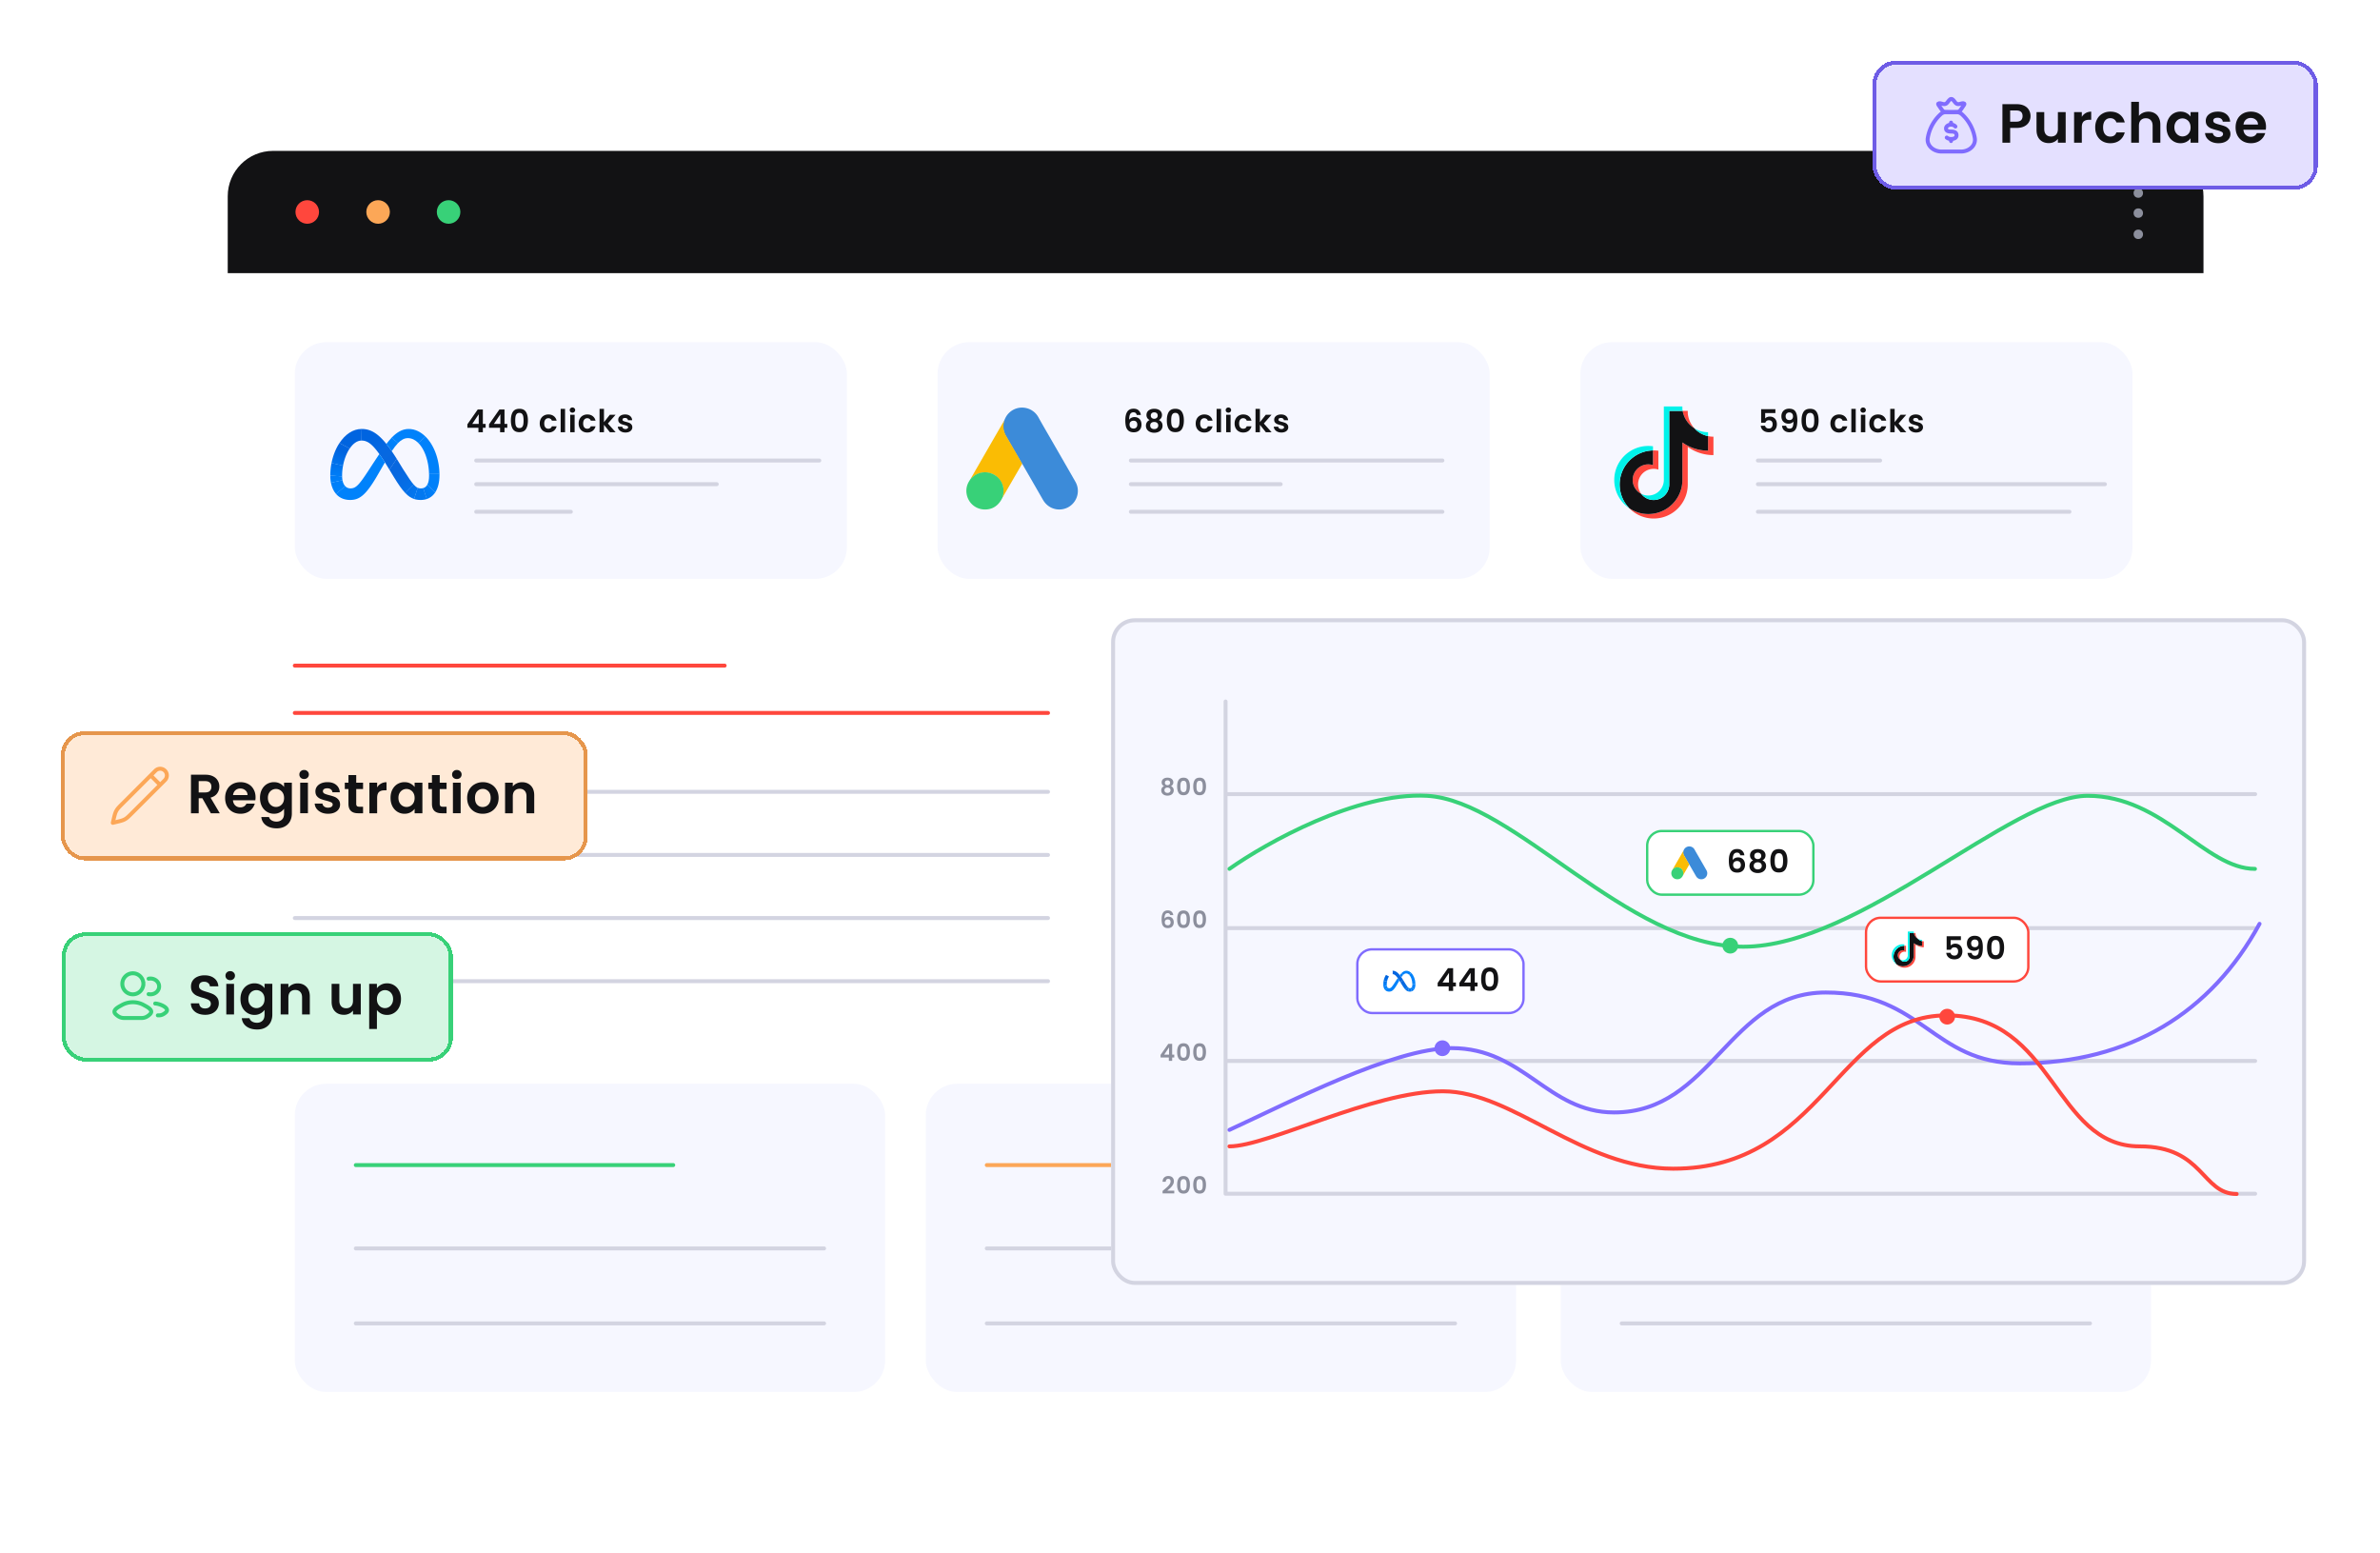 <svg width="613" height="400" fill="none" xmlns="http://www.w3.org/2000/svg"><g filter="url(#filter0_d_13495_64729)"><rect x="59.106" y="40.125" width="507.296" height="343.893" rx="12.189" fill="#fff"/><rect x="59.106" y="40.125" width="507.296" height="343.893" rx="12.189" stroke="#fff" stroke-width="1.016"/></g><rect x="75.929" y="279.074" width="152.039" height="79.398" rx="8.126" fill="#F6F7FF"/><path stroke="#38D178" stroke-width="1.016" stroke-linecap="round" d="M91.641 300.027h81.761"/><path stroke="#D3D4E1" stroke-width="1.016" stroke-linecap="round" d="M91.641 321.486h120.615M91.641 340.799h120.615"/><rect x="238.446" y="279.074" width="152.039" height="79.398" rx="8.126" fill="#F6F7FF"/><path stroke="#FCA757" stroke-width="1.016" stroke-linecap="round" d="M254.158 300.027h81.761"/><path stroke="#D3D4E1" stroke-width="1.016" stroke-linecap="round" d="M254.158 321.486h120.616M254.158 340.799h120.616"/><rect x="401.979" y="279.074" width="152.039" height="79.398" rx="8.126" fill="#F6F7FF"/><path stroke="#FCA757" stroke-width="1.016" stroke-linecap="round" d="M417.691 300.027h81.762"/><path stroke="#D3D4E1" stroke-width="1.016" stroke-linecap="round" d="M417.691 321.486h120.616M417.691 340.799h120.616"/><rect x="405.026" y="266.887" width="91.416" height="37.582" rx="8.126" fill="#F6F7FF"/><path stroke="#A0D6FC" stroke-width="2.031" stroke-linecap="round" d="M415.184 276.027h47.739"/><path stroke="#D3D4E1" stroke-width="2.031" stroke-linecap="round" d="M415.184 286.185h71.101M415.184 295.326h71.101"/><rect x="75.929" y="88.117" width="142.203" height="60.944" rx="8.126" fill="#F6F7FF"/><path d="M93.152 110.463h-.027l-.037 2.988h.026c2.01 0 3.57 1.551 6.961 7.136l.206.34.014.023 1.898-2.785-.014-.022a53.758 53.758 0 00-1.287-1.962 32.095 32.095 0 00-1.376-1.861c-2.243-2.792-4.12-3.857-6.364-3.857z" fill="url(#paint0_linear_13495_64729)"/><path d="M93.126 110.463c-2.256.011-4.25 1.438-5.69 3.621l-.012.018 2.643 1.407.013-.019c.84-1.238 1.887-2.027 3.009-2.04h.026l.038-2.987h-.028z" fill="url(#paint1_linear_13495_64729)"/><path d="M87.436 114.083l-.013.019c-.945 1.441-1.65 3.208-2.032 5.116l-.005.024 2.97.685c0-.008.002-.017.004-.025.317-1.676.921-3.23 1.706-4.394a.366.366 0 00.013-.019l-2.643-1.407v.001z" fill="url(#paint2_linear_13495_64729)"/><path d="M88.36 119.904l-2.969-.685-.005.024a16.596 16.596 0 00-.316 3.183v.026l3.046.266-.001-.026a14.055 14.055 0 01.24-2.764l.005-.025v.001z" fill="url(#paint3_linear_13495_64729)"/><path d="M88.209 123.648a6.144 6.144 0 01-.093-.93l-.001-.026-3.044-.266V122.453a9.87 9.87 0 00.171 1.887l2.97-.668-.004-.025v.001z" fill="url(#paint4_linear_13495_64729)"/><path d="M88.9 125.19c-.33-.354-.565-.864-.688-1.516l-.005-.026-2.97.669.004.024c.224 1.153.665 2.114 1.296 2.842l.017.019 2.364-1.994-.017-.018z" fill="url(#paint5_linear_13495_64729)"/><path d="M97.703 116.922c-1.79 2.686-2.875 4.37-2.875 4.37-2.385 3.656-3.21 4.476-4.538 4.476-.553 0-1.017-.192-1.371-.561l-.018-.019-2.364 1.993.017.02c.87.992 2.1 1.544 3.62 1.544 2.301 0 3.956-1.061 6.897-6.09 0 0 1.227-2.118 2.07-3.577a47.216 47.216 0 00-1.438-2.155v-.001z" fill="#0082FB"/><path d="M100.894 112.686l-.018.018c-.485.513-.94 1.053-1.36 1.618.442.552.9 1.17 1.377 1.862.562-.849 1.087-1.537 1.602-2.064l.018-.018-1.619-1.416z" fill="url(#paint6_linear_13495_64729)"/><path d="M109.585 112.42c-1.249-1.233-2.737-1.957-4.329-1.957-1.678 0-3.089.899-4.363 2.221l-.018.019 1.619 1.416.019-.019c.838-.853 1.65-1.279 2.55-1.279.968 0 1.875.446 2.66 1.228l.018.018 1.862-1.628-.019-.018.001-.001z" fill="#0082FB"/><path d="M113.195 122.034c-.071-3.961-1.488-7.503-3.591-9.594a.332.332 0 00-.019-.018l-1.861 1.628.018.018c1.582 1.59 2.668 4.548 2.766 7.966l.001.025 2.686.001V122.034z" fill="url(#paint7_linear_13495_64729)"/><path d="M113.195 122.06v-.026l-2.686-.001.001.026c.005.16.007.321.006.484 0 .932-.142 1.685-.432 2.229l-.013.024 2.003 2.037.014-.022c.728-1.098 1.109-2.621 1.109-4.47 0-.094 0-.187-.002-.281z" fill="url(#paint8_linear_13495_64729)"/><path d="M110.084 124.772l-.013.024c-.25.458-.608.764-1.075.898l.913 2.814c.121-.04.239-.085.353-.135.034-.015.069-.03.102-.047l.058-.028a4.14 4.14 0 001.527-1.287l.075-.104.051-.074.015-.023-2.004-2.039-.002.001z" fill="url(#paint9_linear_13495_64729)"/><path d="M108.415 125.769a2.035 2.035 0 01-.841-.16l-.934 2.881c.525.176 1.085.255 1.71.255a4.89 4.89 0 001.584-.247l-.913-2.813a2.073 2.073 0 01-.606.084z" fill="url(#paint10_linear_13495_64729)"/><path d="M106.545 124.785l-.018-.019-2.15 2.188.018.019c.748.779 1.461 1.262 2.27 1.527l.934-2.879c-.341-.143-.67-.403-1.054-.835v-.001z" fill="url(#paint11_linear_13495_64729)"/><path d="M106.527 124.764c-.645-.734-1.443-1.956-2.699-3.931l-1.636-2.669-.013-.021-1.898 2.784.014.022 1.159 1.908c1.124 1.839 2.039 3.169 2.922 4.095l.018.019 2.15-2.187-.017-.019v-.001z" fill="url(#paint12_linear_13495_64729)"/><path d="M120.385 110.153v-.894l2.657-3.803h1.325v3.705h.715v.992h-.715v1.154h-1.138v-1.154h-2.844zm2.918-3.478l-1.666 2.486h1.666v-2.486zm2.658 3.478v-.894l2.657-3.803h1.324v3.705h.716v.992h-.716v1.154h-1.137v-1.154h-2.844zm2.917-3.478l-1.666 2.486h1.666v-2.486zm2.707 1.593c0-.938.168-1.672.504-2.203.341-.53.904-.796 1.69-.796.785 0 1.346.266 1.682.796.341.531.512 1.265.512 2.203 0 .942-.171 1.682-.512 2.218-.336.536-.897.804-1.682.804-.786 0-1.349-.268-1.69-.804-.336-.536-.504-1.276-.504-2.218zm3.267 0c0-.401-.028-.737-.082-1.008a1.313 1.313 0 00-.308-.674c-.152-.174-.38-.261-.683-.261-.303 0-.534.087-.691.261a1.428 1.428 0 00-.309.674 5.904 5.904 0 00-.073 1.008c0 .411.025.758.073 1.04.049.276.152.501.309.674.157.168.388.252.691.252.303 0 .534-.084.691-.252.157-.173.26-.398.308-.674.049-.282.074-.629.074-1.04zm4.166.788c0-.466.095-.872.285-1.219.189-.352.452-.623.788-.813.336-.195.72-.292 1.154-.292.558 0 1.018.141 1.381.422.368.277.615.667.74 1.17h-1.227a.872.872 0 00-.334-.455.923.923 0 00-.568-.17c-.325 0-.583.119-.772.357-.19.233-.285.566-.285 1 0 .428.095.761.285.999.189.233.447.35.772.35.46 0 .761-.206.902-.618h1.227a2.08 2.08 0 01-.74 1.162c-.368.287-.829.431-1.381.431-.434 0-.818-.095-1.154-.285a2.065 2.065 0 01-.788-.812c-.19-.352-.285-.761-.285-1.227zm6.522-3.763v6.014h-1.138v-6.014h1.138zm1.904.976a.718.718 0 01-.504-.187.652.652 0 01-.195-.48c0-.189.065-.346.195-.471a.698.698 0 01.504-.195c.2 0 .365.065.495.195a.613.613 0 01.204.471c0 .19-.068.35-.204.48a.689.689 0 01-.495.187zm.56.536v4.502h-1.137v-4.502h1.137zm1.035 2.251c0-.466.095-.872.284-1.219.19-.352.453-.623.789-.813.336-.195.72-.292 1.154-.292.558 0 1.018.141 1.381.422.368.277.615.667.739 1.17h-1.227a.87.87 0 00-.333-.455.924.924 0 00-.569-.17.935.935 0 00-.772.357c-.189.233-.284.566-.284 1 0 .428.095.761.284.999.19.233.447.35.772.35.461 0 .762-.206.902-.618h1.227a2.073 2.073 0 01-.739 1.162c-.368.287-.829.431-1.381.431-.434 0-.818-.095-1.154-.285a2.075 2.075 0 01-.789-.812c-.189-.352-.284-.761-.284-1.227zm8.049 2.251l-1.527-1.918v1.918h-1.138v-6.014h1.138v3.421l1.511-1.909h1.479l-1.983 2.259 1.999 2.243h-1.479zm4.006.073c-.368 0-.699-.065-.991-.195a1.815 1.815 0 01-.699-.545 1.38 1.38 0 01-.276-.755h1.145a.629.629 0 00.252.43.908.908 0 00.561.171c.217 0 .385-.043.504-.13a.394.394 0 00.187-.333c0-.147-.076-.255-.228-.325-.146-.076-.382-.157-.707-.244a6.151 6.151 0 01-.829-.252 1.473 1.473 0 01-.552-.398c-.152-.179-.228-.42-.228-.723 0-.25.071-.477.212-.683.146-.206.352-.368.617-.487.271-.12.588-.179.951-.179.536 0 .964.135 1.284.406.319.266.495.626.528 1.081h-1.089a.572.572 0 00-.227-.423c-.13-.108-.306-.162-.529-.162-.205 0-.365.038-.479.114a.364.364 0 00-.163.316c0 .152.076.269.228.35.152.076.387.154.707.235.325.082.593.166.804.252.212.087.393.222.545.407.157.178.238.417.244.715 0 .26-.074.493-.22.699a1.416 1.416 0 01-.617.487 2.357 2.357 0 01-.935.171z" fill="#121214"/><path d="M122.652 118.59h88.369M122.652 124.684h61.96M122.652 131.793h24.378" stroke="#D3D4E1" stroke-width="1.016" stroke-linecap="round"/><rect x="241.493" y="88.117" width="142.203" height="60.944" rx="8.126" fill="#F6F7FF"/><path d="M258.673 108.267c.277-.729.659-1.4 1.226-1.943 2.266-2.209 6.014-1.654 7.552 1.122 1.157 2.105 2.382 4.163 3.574 6.245 1.989 3.458 4.002 6.917 5.968 10.386 1.654 2.903-.139 6.57-3.424 7.067-2.012.301-3.897-.625-4.938-2.429-1.747-3.042-3.505-6.083-5.251-9.114-.035-.069-.081-.127-.127-.185-.185-.15-.266-.37-.382-.566-.775-1.365-1.573-2.718-2.348-4.072-.497-.879-1.018-1.746-1.515-2.625a4.789 4.789 0 01-.636-2.544c.035-.463.092-.926.301-1.342z" fill="#3C8BD9"/><path d="M258.672 108.266c-.104.416-.196.832-.22 1.272-.034.971.209 1.874.694 2.718 1.273 2.186 2.545 4.383 3.805 6.581.116.196.209.393.324.578a607.202 607.202 0 01-2.093 3.597c-.972 1.677-1.943 3.366-2.926 5.043-.046 0-.058-.024-.07-.058-.011-.093.024-.174.047-.266.474-1.735.081-3.273-1.111-4.592-.728-.798-1.654-1.249-2.718-1.399-1.388-.197-2.613.162-3.712 1.029-.197.15-.324.37-.555.486-.047 0-.07-.023-.081-.058.555-.96 1.098-1.92 1.654-2.88 2.29-3.978 4.58-7.957 6.881-11.924.023-.046.058-.081.081-.127z" fill="#FABC04"/><path d="M250.102 123.232c.22-.197.428-.405.659-.59 2.811-2.221 7.032-.613 7.645 2.903.151.844.07 1.654-.185 2.463-.011.07-.023.128-.046.197-.104.185-.197.382-.312.567-1.03 1.7-2.545 2.544-4.534 2.417-2.279-.162-4.071-1.874-4.384-4.14a4.63 4.63 0 01.637-3.077c.115-.208.254-.393.381-.601.058-.047.035-.139.139-.139z" fill="#38D178"/><path d="M292.78 106.862c-.055-.228-.149-.398-.285-.512-.13-.114-.319-.171-.569-.171-.373 0-.65.152-.828.455-.174.298-.263.786-.269 1.463.13-.217.32-.385.569-.504.249-.124.52-.187.813-.187.352 0 .663.076.934.228.271.151.482.374.634.666.152.287.228.634.228 1.04 0 .385-.079.729-.236 1.032a1.646 1.646 0 01-.674.699c-.298.168-.653.252-1.065.252-.563 0-1.008-.125-1.333-.374-.319-.249-.544-.596-.674-1.04-.125-.45-.187-1.002-.187-1.658 0-.991.171-1.739.512-2.242.341-.51.88-.764 1.617-.764.569 0 1.01.154 1.325.463.314.309.495.693.544 1.154h-1.056zm-.829 1.479c-.287 0-.528.084-.723.252-.195.168-.293.411-.293.731s.089.571.268.756c.184.184.442.276.772.276.293 0 .523-.089.691-.268.173-.179.26-.42.26-.723 0-.315-.084-.564-.252-.748-.162-.184-.404-.276-.723-.276zm4.149-.171c-.541-.282-.812-.718-.812-1.308 0-.293.073-.558.219-.797.152-.243.377-.436.675-.576.303-.147.671-.22 1.105-.22.433 0 .799.073 1.097.22a1.484 1.484 0 01.902 1.373c0 .298-.073.56-.22.788a1.51 1.51 0 01-.585.52c.298.13.531.32.699.569.168.249.252.544.252.886 0 .368-.095.69-.285.967-.184.27-.438.479-.763.625-.325.147-.691.22-1.097.22a2.63 2.63 0 01-1.097-.22 1.848 1.848 0 01-.764-.625 1.706 1.706 0 01-.276-.967c0-.342.084-.637.251-.886.168-.255.401-.444.699-.569zm2.081-1.146c0-.265-.082-.471-.244-.617-.157-.147-.374-.22-.65-.22-.271 0-.488.073-.65.22-.157.146-.236.355-.236.625 0 .244.081.439.244.585a.94.94 0 00.642.22.94.94 0 00.642-.22.76.76 0 00.252-.593zm-.894 1.642c-.309 0-.561.078-.756.235-.19.157-.284.382-.284.675 0 .271.092.493.276.666.189.168.444.252.764.252.319 0 .571-.087.755-.26a.862.862 0 00.277-.658c0-.287-.095-.509-.285-.666-.189-.163-.439-.244-.747-.244zm3.247-.398c0-.938.168-1.672.503-2.203.342-.53.905-.796 1.691-.796.785 0 1.346.266 1.682.796.341.531.512 1.265.512 2.203 0 .942-.171 1.682-.512 2.218-.336.536-.897.804-1.682.804-.786 0-1.349-.268-1.691-.804-.335-.536-.503-1.276-.503-2.218zm3.266 0c0-.401-.027-.737-.081-1.008a1.322 1.322 0 00-.309-.674c-.152-.174-.379-.261-.682-.261-.304 0-.534.087-.691.261a1.41 1.41 0 00-.309.674 5.804 5.804 0 00-.073 1.008c0 .411.024.758.073 1.04.049.276.152.501.309.674.157.168.387.252.691.252.303 0 .533-.084.69-.252.157-.173.26-.398.309-.674.049-.282.073-.629.073-1.04zm4.167.788c0-.466.095-.872.284-1.219a2.01 2.01 0 01.788-.813 2.257 2.257 0 011.154-.292c.558 0 1.019.141 1.382.422.368.277.615.667.739 1.17h-1.227a.87.87 0 00-.333-.455.926.926 0 00-.569-.17.935.935 0 00-.772.357c-.189.233-.284.566-.284 1 0 .428.095.761.284.999.19.233.447.35.772.35.461 0 .761-.206.902-.618h1.227a2.073 2.073 0 01-.739 1.162c-.369.287-.829.431-1.382.431-.433 0-.818-.095-1.154-.285a2.079 2.079 0 01-.788-.812c-.189-.352-.284-.761-.284-1.227zm6.521-3.763v6.014h-1.137v-6.014h1.137zm1.904.976a.717.717 0 01-.503-.187.652.652 0 01-.195-.48c0-.189.065-.346.195-.471a.697.697 0 01.503-.195c.201 0 .366.065.496.195a.612.612 0 01.203.471c0 .19-.067.35-.203.48a.69.69 0 01-.496.187zm.561.536v4.502h-1.137v-4.502h1.137zm1.035 2.251c0-.466.095-.872.284-1.219.19-.352.452-.623.788-.813a2.257 2.257 0 011.154-.292c.558 0 1.019.141 1.382.422.368.277.614.667.739 1.17h-1.227a.87.87 0 00-.333-.455.926.926 0 00-.569-.17.935.935 0 00-.772.357c-.189.233-.284.566-.284 1 0 .428.095.761.284.999.19.233.447.35.772.35.461 0 .761-.206.902-.618h1.227a2.078 2.078 0 01-.739 1.162c-.369.287-.829.431-1.382.431-.433 0-.818-.095-1.154-.285a2.072 2.072 0 01-.788-.812c-.189-.352-.284-.761-.284-1.227zm8.049 2.251l-1.528-1.918v1.918h-1.137v-6.014h1.137v3.421l1.512-1.909h1.479l-1.983 2.259 1.999 2.243h-1.479zm4.006.073a2.42 2.42 0 01-.992-.195 1.82 1.82 0 01-.698-.545 1.389 1.389 0 01-.277-.755h1.146a.629.629 0 00.252.43.908.908 0 00.561.171c.216 0 .384-.043.504-.13a.393.393 0 00.186-.333c0-.147-.075-.255-.227-.325-.146-.076-.382-.157-.707-.244a6.151 6.151 0 01-.829-.252 1.473 1.473 0 01-.552-.398c-.152-.179-.228-.42-.228-.723 0-.25.07-.477.211-.683.147-.206.352-.368.618-.487.271-.12.588-.179.951-.179.536 0 .964.135 1.283.406.32.266.496.626.529 1.081h-1.089a.57.57 0 00-.228-.423c-.13-.108-.306-.162-.528-.162-.206 0-.366.038-.479.114a.362.362 0 00-.163.316c0 .152.076.269.228.35.151.076.387.154.707.235.325.082.593.166.804.252.211.087.393.222.544.407.158.178.239.417.244.715 0 .26-.073.493-.219.699a1.42 1.42 0 01-.618.487 2.352 2.352 0 01-.934.171z" fill="#121214"/><path d="M291.264 118.59h80.243M291.264 124.684h38.598M291.264 131.793h80.243" stroke="#D3D4E1" stroke-width="1.016" stroke-linecap="round"/><rect x="407.058" y="88.117" width="142.203" height="60.944" rx="8.126" fill="#F6F7FF"/><path d="M434.706 115.083a11.335 11.335 0 006.613 2.115v-4.743a6.618 6.618 0 01-1.389-.145v3.733c-2.466 0-4.748-.783-6.613-2.115v9.679c0 4.841-3.927 8.766-8.77 8.766a8.73 8.73 0 01-4.883-1.483 8.746 8.746 0 006.271 2.638c4.844 0 8.771-3.925 8.771-8.767v-9.678zm1.713-4.785a6.61 6.61 0 01-1.713-3.87v-.61h-1.316a6.638 6.638 0 003.029 4.48zm-13.691 16.877a4.01 4.01 0 014.41-6.25v-4.848a8.82 8.82 0 00-1.388-.08v3.774a4.01 4.01 0 00-3.022 7.404z" fill="#FF473D"/><path d="M433.317 113.928a11.335 11.335 0 006.613 2.115v-3.733a6.635 6.635 0 01-3.511-2.012 6.638 6.638 0 01-3.029-4.48h-3.457v18.943a4.012 4.012 0 01-7.206 2.414 4.01 4.01 0 011.805-7.592c.425 0 .834.066 1.218.188v-3.774c-4.759.098-8.586 3.985-8.586 8.764 0 2.386.953 4.549 2.5 6.129a8.727 8.727 0 004.883 1.483c4.843 0 8.77-3.925 8.77-8.766v-9.679z" fill="#121214"/><path d="M439.93 112.31v-1.009a6.614 6.614 0 01-3.511-1.003 6.626 6.626 0 003.511 2.012zm-6.54-6.491a6.722 6.722 0 01-.073-.545v-.61h-4.773v18.943a4.01 4.01 0 01-5.817 3.568 4.012 4.012 0 007.206-2.414v-18.942h3.457zm-7.64 10.178v-1.074a8.81 8.81 0 00-1.203-.082c-4.845 0-8.772 3.925-8.772 8.766a8.756 8.756 0 003.889 7.283 8.732 8.732 0 01-2.5-6.129c0-4.779 3.827-8.666 8.586-8.764z" fill="#00F2EA"/><path d="M457.275 106.366h-2.633v1.39c.114-.141.276-.255.487-.342.212-.092.436-.138.675-.138.433 0 .788.095 1.064.285.277.189.477.433.602.731.124.292.186.607.186.943 0 .623-.178 1.124-.536 1.503-.352.379-.856.569-1.511.569-.618 0-1.111-.155-1.479-.464a1.735 1.735 0 01-.626-1.21h1.105c.049.216.157.39.325.52.174.13.393.195.658.195.32 0 .561-.1.724-.301.162-.2.243-.466.243-.796 0-.336-.083-.591-.251-.764-.163-.179-.404-.268-.724-.268a.923.923 0 00-.568.17.93.93 0 00-.325.456h-1.089v-3.478h3.673v.999zm2.767 3.275a.915.915 0 00.292.552c.157.125.366.187.626.187.336 0 .58-.138.731-.414.152-.282.228-.753.228-1.414a1.23 1.23 0 01-.528.406 1.77 1.77 0 01-.723.147c-.347 0-.661-.071-.943-.212a1.625 1.625 0 01-.658-.642c-.163-.287-.244-.634-.244-1.04 0-.601.179-1.078.536-1.43.358-.357.845-.536 1.463-.536.769 0 1.311.246 1.625.739.32.493.48 1.235.48 2.227 0 .704-.063 1.281-.187 1.73-.12.45-.328.791-.626 1.024-.293.233-.693.35-1.203.35-.401 0-.742-.076-1.024-.228a1.73 1.73 0 01-.65-.609 1.946 1.946 0 01-.252-.837h1.057zm.861-1.463c.282 0 .504-.086.667-.26.162-.173.243-.406.243-.699 0-.319-.086-.566-.26-.739-.168-.179-.398-.268-.69-.268-.293 0-.526.092-.699.276-.168.179-.252.417-.252.715 0 .287.081.523.244.707.168.179.417.268.747.268zm3.112.09c0-.938.168-1.672.504-2.203.341-.53.905-.796 1.69-.796.786 0 1.346.266 1.682.796.342.531.512 1.265.512 2.203 0 .942-.17 1.682-.512 2.218-.336.536-.896.804-1.682.804-.785 0-1.349-.268-1.69-.804-.336-.536-.504-1.276-.504-2.218zm3.267 0c0-.401-.027-.737-.081-1.008a1.322 1.322 0 00-.309-.674c-.152-.174-.379-.261-.683-.261-.303 0-.533.087-.69.261a1.41 1.41 0 00-.309.674 5.804 5.804 0 00-.073 1.008c0 .411.024.758.073 1.04.048.276.151.501.309.674.157.168.387.252.69.252.304 0 .534-.084.691-.252.157-.173.26-.398.309-.674.048-.282.073-.629.073-1.04zm4.166.788c0-.466.095-.872.285-1.219.189-.352.452-.623.788-.813a2.257 2.257 0 011.154-.292c.558 0 1.018.141 1.381.422.369.277.615.667.74 1.17h-1.227a.87.87 0 00-.333-.455.928.928 0 00-.569-.17c-.325 0-.583.119-.772.357-.19.233-.285.566-.285 1 0 .428.095.761.285.999.189.233.447.35.772.35.46 0 .761-.206.902-.618h1.227c-.125.488-.371.875-.74 1.162-.368.287-.828.431-1.381.431-.433 0-.818-.095-1.154-.285a2.065 2.065 0 01-.788-.812c-.19-.352-.285-.761-.285-1.227zm6.522-3.763v6.014h-1.138v-6.014h1.138zm1.904.976a.721.721 0 01-.504-.187.652.652 0 01-.195-.48c0-.189.065-.346.195-.471a.701.701 0 01.504-.195c.201 0 .366.065.496.195a.615.615 0 01.203.471.64.64 0 01-.203.48.69.69 0 01-.496.187zm.561.536v4.502h-1.138v-4.502h1.138zm1.034 2.251c0-.466.095-.872.285-1.219.189-.352.452-.623.788-.813.336-.195.72-.292 1.154-.292.558 0 1.018.141 1.381.422.369.277.615.667.74 1.17h-1.227a.87.87 0 00-.333-.455.928.928 0 00-.569-.17c-.325 0-.583.119-.772.357-.19.233-.285.566-.285 1 0 .428.095.761.285.999.189.233.447.35.772.35.46 0 .761-.206.902-.618h1.227c-.125.488-.371.875-.74 1.162-.368.287-.829.431-1.381.431-.434 0-.818-.095-1.154-.285a2.065 2.065 0 01-.788-.812c-.19-.352-.285-.761-.285-1.227zm8.05 2.251l-1.528-1.918v1.918h-1.138v-6.014h1.138v3.421l1.511-1.909h1.479l-1.983 2.259 1.999 2.243h-1.478zm4.005.073c-.368 0-.698-.065-.991-.195a1.83 1.83 0 01-.699-.545 1.38 1.38 0 01-.276-.755h1.146a.621.621 0 00.252.43.903.903 0 00.56.171c.217 0 .385-.043.504-.13a.391.391 0 00.187-.333c0-.147-.076-.255-.227-.325-.147-.076-.382-.157-.707-.244a6.106 6.106 0 01-.829-.252 1.469 1.469 0 01-.553-.398c-.152-.179-.227-.42-.227-.723 0-.25.07-.477.211-.683.146-.206.352-.368.617-.487.271-.12.588-.179.951-.179.537 0 .964.135 1.284.406.32.266.496.626.528 1.081h-1.089a.572.572 0 00-.227-.423c-.13-.108-.306-.162-.528-.162-.206 0-.366.038-.48.114a.364.364 0 00-.162.316c0 .152.076.269.227.35.152.076.388.154.707.235.325.082.593.166.805.252.211.087.392.222.544.407.157.178.238.417.244.715 0 .26-.073.493-.22.699a1.41 1.41 0 01-.617.487 2.357 2.357 0 01-.935.171z" fill="#121214"/><path d="M452.766 118.59h31.487M452.766 124.684h89.384M452.766 131.793h80.243" stroke="#D3D4E1" stroke-width="1.016" stroke-linecap="round"/><path d="M59.161 50.534c0-6.17 5.002-11.173 11.173-11.173h485.521c6.171 0 11.173 5.003 11.173 11.173v19.3H59.161v-19.3z" fill="#121214" stroke="#121214" stroke-width="1.016"/><circle cx="79.135" cy="54.586" r="3.035" fill="#FF473D"/><circle cx="97.384" cy="54.586" r="3.035" fill="#FCA757"/><circle cx="115.541" cy="54.586" r="3.035" fill="#38D178"/><circle cx="550.747" cy="49.718" r="1.214" transform="rotate(90 550.747 49.718)" fill="#8C8F9D"/><circle cx="550.747" cy="54.878" r="1.214" transform="rotate(90 550.747 54.878)" fill="#8C8F9D"/><circle cx="550.747" cy="60.339" r="1.214" transform="rotate(90 550.747 60.339)" fill="#8C8F9D"/><path d="M75.929 171.408h110.715M75.929 183.596h194.005" stroke="#FF473D" stroke-width="1.016" stroke-linecap="round"/><path d="M75.929 203.91h194.005M75.929 236.414h194.005M75.929 220.162h194.005M75.929 252.666h194.005" stroke="#D3D4E1" stroke-width="1.016" stroke-linecap="round"/><g filter="url(#filter1_d_13495_64729)"><rect x="15.7" y="188.301" width="135.692" height="33.252" rx="6.094" fill="#FFEAD7" shape-rendering="crispEdges"/><rect x="16.208" y="188.809" width="134.677" height="32.236" rx="5.587" stroke="#E6964C" stroke-width="1.016" shape-rendering="crispEdges"/><path d="M38.813 199.687l1.22-1.221a1.726 1.726 0 012.441 2.441l-1.22 1.221m-2.44-2.441l-7.17 7.169c-.91.91-1.365 1.365-1.674 1.919-.31.555-.46 1.181-.758 2.433l-.162.683.683-.163c1.252-.298 1.878-.447 2.433-.757.554-.31 1.01-.765 1.92-1.675l7.168-7.168m-2.44-2.441l2.44 2.441" stroke="#FCA757" stroke-width="1.016" stroke-linecap="round" stroke-linejoin="round"/><path d="M54.305 209.426l-2.19-3.868h-.939v3.868h-1.99V199.5h3.725c.768 0 1.422.137 1.962.412.54.266.944.631 1.21 1.095.274.455.412.967.412 1.536 0 .654-.19 1.247-.57 1.778-.378.521-.943.881-1.691 1.08l2.374 4.025h-2.303zm-3.129-5.361h1.664c.54 0 .943-.128 1.209-.384.265-.266.398-.631.398-1.095 0-.455-.133-.806-.398-1.052-.266-.256-.669-.384-1.21-.384h-1.663v2.915zm14.646 1.251a4.7 4.7 0 01-.057.768h-5.76c.048.569.247 1.014.598 1.337.35.322.782.483 1.294.483.74 0 1.266-.317 1.578-.953h2.148a3.625 3.625 0 01-1.309 1.878c-.644.483-1.436.725-2.374.725-.759 0-1.441-.166-2.048-.498a3.662 3.662 0 01-1.408-1.436c-.332-.616-.498-1.327-.498-2.133 0-.816.166-1.531.498-2.147a3.471 3.471 0 011.394-1.423c.597-.331 1.284-.497 2.062-.497.749 0 1.417.161 2.005.483a3.337 3.337 0 011.38 1.38c.33.587.497 1.265.497 2.033zm-2.062-.569c-.01-.512-.194-.919-.555-1.223-.36-.312-.8-.469-1.322-.469-.493 0-.91.152-1.252.455-.331.294-.535.706-.611 1.237h3.74zm6.804-3.327c.588 0 1.104.118 1.55.355.445.228.796.526 1.052.896v-1.123h2.005v7.935c0 .73-.147 1.379-.44 1.948a3.221 3.221 0 01-1.323 1.365c-.588.341-1.299.512-2.133.512-1.119 0-2.038-.261-2.759-.782-.71-.522-1.114-1.233-1.209-2.133h1.977c.104.36.327.644.668.853.351.218.773.327 1.266.327.578 0 1.047-.175 1.408-.526.36-.341.54-.863.54-1.564v-1.223a3.01 3.01 0 01-1.066.924c-.446.247-.958.37-1.536.37-.664 0-1.27-.171-1.82-.512a3.624 3.624 0 01-1.309-1.436c-.313-.626-.469-1.342-.469-2.148 0-.796.157-1.502.47-2.118.322-.617.753-1.091 1.293-1.423a3.489 3.489 0 011.835-.497zm2.602 4.067c0-.484-.095-.896-.284-1.237a1.945 1.945 0 00-.768-.797 2.019 2.019 0 00-1.038-.284c-.37 0-.711.09-1.024.27-.313.18-.569.446-.768.796-.19.342-.284.749-.284 1.223 0 .474.094.891.284 1.252.2.35.455.621.768.81.322.19.663.285 1.024.285.37 0 .716-.09 1.038-.271.322-.189.578-.455.768-.796.19-.351.284-.768.284-1.251zm5.162-4.878c-.35 0-.644-.109-.881-.327a1.14 1.14 0 01-.341-.839c0-.332.113-.607.34-.825.238-.227.532-.341.882-.341.351 0 .64.114.868.341.237.218.355.493.355.825 0 .332-.118.612-.355.839-.228.218-.517.327-.868.327zm.982.939v7.878h-1.991v-7.878h1.99zm5.184 8.006c-.644 0-1.222-.114-1.734-.342-.512-.237-.92-.554-1.223-.952a2.424 2.424 0 01-.484-1.323h2.005c.038.304.185.555.441.754.265.199.593.299.981.299.38 0 .673-.076.882-.228.218-.152.327-.346.327-.583 0-.256-.133-.446-.398-.569-.256-.133-.669-.275-1.237-.426a11.118 11.118 0 01-1.45-.441 2.58 2.58 0 01-.968-.697c-.265-.313-.398-.735-.398-1.266 0-.436.123-.834.37-1.194.256-.36.616-.645 1.08-.853.474-.209 1.029-.313 1.664-.313.939 0 1.688.237 2.247.711.56.464.867 1.095.924 1.891h-1.905a.998.998 0 00-.398-.739c-.228-.19-.536-.285-.925-.285-.36 0-.64.067-.839.199a.64.64 0 00-.284.555c0 .265.133.469.398.611.266.133.678.271 1.237.413.57.142 1.038.289 1.408.441.37.151.687.388.953.711.275.312.417.73.426 1.251 0 .455-.128.863-.383 1.223-.247.36-.607.645-1.081.853-.465.199-1.01.299-1.636.299zm7.256-6.371v3.811c0 .266.061.46.185.583.132.114.35.171.654.171h.924v1.678h-1.251c-1.678 0-2.517-.816-2.517-2.446v-3.797h-.939v-1.635h.939V199.6h2.005v1.948h1.763v1.635H91.75zm5.389-.412c.256-.417.588-.745.995-.982a2.828 2.828 0 011.422-.355v2.09h-.526c-.626 0-1.1.147-1.422.441-.313.294-.47.806-.47 1.536v3.925h-1.99v-7.878h1.99v1.223zm3.45 2.687c0-.796.156-1.502.469-2.118.322-.617.753-1.091 1.294-1.423a3.488 3.488 0 011.834-.497c.588 0 1.1.118 1.536.355.446.237.801.536 1.067.896v-1.123h2.005v7.878h-2.005v-1.152c-.256.37-.612.678-1.067.924-.446.237-.962.356-1.55.356-.664 0-1.27-.171-1.82-.512-.541-.341-.972-.82-1.294-1.436-.313-.626-.469-1.342-.469-2.148zm6.2.029c0-.484-.095-.896-.285-1.237a1.938 1.938 0 00-.768-.797 2.017 2.017 0 00-1.038-.284c-.37 0-.711.09-1.024.27-.313.18-.569.446-.768.796-.189.342-.284.749-.284 1.223 0 .474.095.891.284 1.252.199.35.455.621.768.81.323.19.664.285 1.024.285.37 0 .716-.09 1.038-.271.323-.189.579-.455.768-.796.19-.351.285-.768.285-1.251zm6.47-2.304v3.811c0 .266.062.46.185.583.133.114.351.171.654.171h.924v1.678h-1.251c-1.678 0-2.517-.816-2.517-2.446v-3.797h-.939v-1.635h.939V199.6h2.005v1.948h1.763v1.635h-1.763zm4.408-2.574c-.351 0-.645-.109-.882-.327a1.141 1.141 0 01-.341-.839c0-.332.114-.607.341-.825.237-.227.531-.341.882-.341s.64.114.868.341c.237.218.355.493.355.825 0 .332-.118.612-.355.839-.228.218-.517.327-.868.327zm.981.939v7.878h-1.991v-7.878h1.991zm5.669 8.006c-.759 0-1.441-.166-2.048-.498a3.725 3.725 0 01-1.436-1.436c-.342-.616-.512-1.327-.512-2.133s.175-1.517.526-2.133a3.695 3.695 0 011.465-1.422c.616-.342 1.303-.512 2.061-.512.759 0 1.446.17 2.062.512.617.331 1.1.806 1.451 1.422.36.616.54 1.327.54 2.133s-.185 1.517-.554 2.133a3.787 3.787 0 01-1.479 1.436c-.616.332-1.309.498-2.076.498zm0-1.735c.36 0 .696-.085 1.009-.256.323-.18.579-.446.768-.796.19-.351.285-.778.285-1.28 0-.749-.2-1.323-.598-1.721a1.903 1.903 0 00-1.436-.611c-.569 0-1.048.203-1.436.611-.379.398-.569.972-.569 1.721 0 .749.185 1.327.555 1.735.379.398.853.597 1.422.597zm10.138-6.385c.939 0 1.697.299 2.276.896.578.588.867 1.412.867 2.474v4.622h-1.991v-4.352c0-.625-.156-1.104-.469-1.436-.313-.341-.74-.512-1.28-.512-.55 0-.986.171-1.308.512-.313.332-.469.811-.469 1.436v4.352h-1.991v-7.878h1.991v.981a2.695 2.695 0 011.009-.796 3.128 3.128 0 011.365-.299z" fill="#121214"/></g><g filter="url(#filter2_d_13495_64729)"><rect x="286.186" y="159.219" width="307.767" height="171.659" rx="6.094" fill="#F6F7FF"/><rect x="286.693" y="159.727" width="306.752" height="170.643" rx="5.587" stroke="#D3D4E1" stroke-width="1.016"/></g><path d="M299.812 202.441c-.406-.212-.61-.539-.61-.982 0-.219.055-.418.165-.597a1.16 1.16 0 01.506-.433c.227-.109.504-.164.829-.164.325 0 .599.055.822.164a1.117 1.117 0 01.677 1.03 1.064 1.064 0 01-.604.982c.224.097.399.239.525.426s.189.408.189.664c0 .277-.072.518-.214.726a1.34 1.34 0 01-.573.469c-.243.11-.518.164-.822.164a1.98 1.98 0 01-.823-.164 1.388 1.388 0 01-.573-.469 1.28 1.28 0 01-.207-.726c0-.256.063-.477.189-.664.126-.191.3-.333.524-.426zm1.56-.86c0-.199-.061-.353-.183-.463-.118-.11-.28-.165-.487-.165-.204 0-.366.055-.488.165-.118.11-.177.266-.177.469 0 .183.061.329.183.439.126.11.287.165.482.165a.704.704 0 00.481-.165.572.572 0 00.189-.445zm-.67 1.231c-.232 0-.421.059-.567.177-.142.118-.214.286-.214.506 0 .203.07.37.208.5.142.126.333.189.573.189.239 0 .428-.065.566-.195a.649.649 0 00.208-.494c0-.215-.072-.382-.214-.5-.142-.122-.329-.183-.56-.183zm2.486-.298c0-.703.126-1.254.377-1.652.256-.398.679-.597 1.268-.597s1.01.199 1.262.597c.256.398.384.949.384 1.652 0 .707-.128 1.261-.384 1.663-.252.403-.673.604-1.262.604s-1.012-.201-1.268-.604c-.251-.402-.377-.956-.377-1.663zm2.45 0a3.99 3.99 0 00-.061-.756.995.995 0 00-.232-.506c-.114-.13-.284-.195-.512-.195-.227 0-.4.065-.518.195-.114.13-.191.299-.232.506a4.433 4.433 0 00-.054.756c0 .308.018.568.054.78a.995.995 0 00.232.506c.118.126.291.189.518.189.228 0 .4-.063.518-.189a.995.995 0 00.232-.506c.036-.212.055-.472.055-.78zm1.693 0c0-.703.126-1.254.377-1.652.256-.398.679-.597 1.268-.597s1.01.199 1.262.597c.256.398.384.949.384 1.652 0 .707-.128 1.261-.384 1.663-.252.403-.673.604-1.262.604s-1.012-.201-1.268-.604c-.251-.402-.377-.956-.377-1.663zm2.45 0a3.99 3.99 0 00-.061-.756.995.995 0 00-.232-.506c-.114-.13-.284-.195-.512-.195-.227 0-.4.065-.518.195-.114.13-.191.299-.231.506a4.321 4.321 0 00-.055.756c0 .308.018.568.055.78a.986.986 0 00.231.506c.118.126.291.189.518.189.228 0 .4-.063.518-.189a.995.995 0 00.232-.506c.036-.212.055-.472.055-.78zM301.39 235.655a.684.684 0 00-.213-.384c-.097-.086-.24-.128-.427-.128-.28 0-.487.113-.621.341-.13.223-.197.589-.201 1.097a.967.967 0 01.426-.378c.187-.093.39-.14.61-.14.264 0 .497.057.701.171.203.113.361.28.475.499.114.216.171.476.171.78 0 .289-.059.547-.177.774a1.237 1.237 0 01-.506.525 1.61 1.61 0 01-.798.188c-.423 0-.756-.093-1-.28a1.486 1.486 0 01-.506-.78c-.093-.337-.14-.752-.14-1.243 0-.744.128-1.304.384-1.682.256-.382.66-.573 1.213-.573.426 0 .758.116.993.347.236.232.372.52.409.866h-.793zm-.621 1.109a.804.804 0 00-.543.189c-.146.126-.219.309-.219.548 0 .24.067.429.201.567.138.138.331.207.579.207.219 0 .392-.067.518-.201.13-.134.195-.315.195-.542 0-.236-.063-.423-.189-.561-.122-.138-.303-.207-.542-.207zm2.419-.055c0-.703.126-1.253.378-1.652.256-.398.678-.597 1.268-.597.589 0 1.009.199 1.261.597.256.399.384.949.384 1.652 0 .707-.128 1.262-.384 1.664-.252.402-.672.603-1.261.603-.59 0-1.012-.201-1.268-.603-.252-.402-.378-.957-.378-1.664zm2.45 0c0-.301-.02-.553-.061-.756a.986.986 0 00-.232-.506c-.113-.13-.284-.195-.511-.195-.228 0-.401.065-.518.195-.114.13-.191.299-.232.506a4.321 4.321 0 00-.055.756c0 .309.018.569.055.78a.995.995 0 00.232.506c.117.126.29.189.518.189.227 0 .4-.063.518-.189a.994.994 0 00.231-.506c.037-.211.055-.471.055-.78zm1.693 0c0-.703.126-1.253.378-1.652.256-.398.679-.597 1.268-.597s1.009.199 1.261.597c.256.399.384.949.384 1.652 0 .707-.128 1.262-.384 1.664-.252.402-.672.603-1.261.603-.589 0-1.012-.201-1.268-.603-.252-.402-.378-.957-.378-1.664zm2.45 0c0-.301-.02-.553-.061-.756a.994.994 0 00-.231-.506c-.114-.13-.285-.195-.512-.195-.228 0-.401.065-.518.195-.114.13-.191.299-.232.506a4.321 4.321 0 00-.055.756c0 .309.018.569.055.78a.995.995 0 00.232.506c.117.126.29.189.518.189.227 0 .4-.063.518-.189a.994.994 0 00.231-.506c.037-.211.055-.471.055-.78zM298.919 272.32v-.67l1.993-2.852h.993v2.779h.536v.743h-.536v.866h-.853v-.866h-2.133zm2.188-2.608l-1.25 1.865h1.25v-1.865zm2.081 1.194c0-.703.126-1.253.377-1.651.256-.399.679-.598 1.268-.598s1.01.199 1.262.598c.256.398.384.948.384 1.651 0 .707-.128 1.262-.384 1.664-.252.402-.673.603-1.262.603s-1.012-.201-1.268-.603c-.251-.402-.377-.957-.377-1.664zm2.45 0c0-.3-.021-.552-.061-.755a.99.99 0 00-.232-.506c-.114-.13-.284-.195-.512-.195-.227 0-.4.065-.518.195a1.06 1.06 0 00-.232.506 4.429 4.429 0 00-.054.755c0 .309.018.569.054.78a.99.99 0 00.232.506c.118.126.291.189.518.189.228 0 .4-.063.518-.189a.99.99 0 00.232-.506 4.73 4.73 0 00.055-.78zm1.693 0c0-.703.126-1.253.377-1.651.256-.399.679-.598 1.268-.598s1.01.199 1.262.598c.256.398.384.948.384 1.651 0 .707-.128 1.262-.384 1.664-.252.402-.673.603-1.262.603s-1.012-.201-1.268-.603c-.251-.402-.377-.957-.377-1.664zm2.45 0c0-.3-.021-.552-.061-.755a.99.99 0 00-.232-.506c-.114-.13-.284-.195-.512-.195-.227 0-.4.065-.518.195a1.05 1.05 0 00-.231.506 4.317 4.317 0 00-.055.755c0 .309.018.569.055.78a.982.982 0 00.231.506c.118.126.291.189.518.189.228 0 .4-.063.518-.189a.99.99 0 00.232-.506 4.73 4.73 0 00.055-.78zM299.754 306.42c.39-.325.7-.595.932-.811a3.83 3.83 0 00.579-.682c.154-.236.232-.467.232-.695 0-.207-.049-.37-.147-.488-.097-.117-.248-.176-.451-.176s-.359.069-.469.207c-.11.134-.167.319-.171.555h-.828c.016-.488.16-.858.432-1.11.277-.252.626-.378 1.048-.378.464 0 .819.124 1.067.372.248.244.372.567.372.969 0 .317-.086.62-.256.908a3.672 3.672 0 01-.585.756c-.22.211-.506.467-.86.768h1.798v.707h-3.01v-.634l.317-.268zm3.434-1.316c0-.703.126-1.254.378-1.652.256-.398.678-.597 1.268-.597.589 0 1.009.199 1.261.597.256.398.384.949.384 1.652 0 .706-.128 1.261-.384 1.663-.252.403-.672.604-1.261.604-.59 0-1.012-.201-1.268-.604-.252-.402-.378-.957-.378-1.663zm2.45 0c0-.301-.02-.553-.061-.756a.986.986 0 00-.232-.506c-.113-.13-.284-.195-.511-.195-.228 0-.401.065-.518.195-.114.13-.191.299-.232.506a4.321 4.321 0 00-.055.756c0 .308.018.568.055.78a.991.991 0 00.232.505c.117.126.29.189.518.189.227 0 .4-.063.518-.189a.99.99 0 00.231-.505c.037-.212.055-.472.055-.78zm1.693 0c0-.703.126-1.254.378-1.652.256-.398.679-.597 1.268-.597s1.009.199 1.261.597c.256.398.384.949.384 1.652 0 .706-.128 1.261-.384 1.663-.252.403-.672.604-1.261.604-.589 0-1.012-.201-1.268-.604-.252-.402-.378-.957-.378-1.663zm2.45 0c0-.301-.02-.553-.061-.756a.994.994 0 00-.231-.506c-.114-.13-.285-.195-.512-.195-.228 0-.401.065-.518.195-.114.13-.191.299-.232.506a4.321 4.321 0 00-.055.756c0 .308.018.568.055.78a.991.991 0 00.232.505c.117.126.29.189.518.189.227 0 .4-.063.518-.189a.99.99 0 00.231-.505c.037-.212.055-.472.055-.78z" fill="#8C8F9D"/><path d="M315.664 180.643v126.762M315.664 307.404h265.181M315.664 239.012h265.181M315.664 204.502h265.181M315.664 273.209h265.181" stroke="#D3D4E1" stroke-width="1.016" stroke-linecap="round"/><path d="M316.657 290.96c15.459-7.113 42.282-21.057 57.22-21.057 18.671 0 24.694 16.565 41.86 16.565 25.297 0 29.513-30.884 54.509-30.884s27.405 18.25 49.991 18.25c28.309 0 49.39-13.196 61.737-35.938" stroke="#806CFE" stroke-width="1.016" stroke-linecap="round"/><path d="M316.657 223.748c9.454-6.681 32.865-19.799 50.881-18.817 22.522 1.227 51.438 38.861 81.466 38.861 30.028 0 69.232-38.861 88.695-38.861 19.462 0 30.306 18.817 43.096 18.817" stroke="#38D178" stroke-width="1.016" stroke-linecap="round"/><path d="M316.657 295.205c9.888 0 36.936-14.18 54.967-14.18 18.032 0 35.772 19.929 59.33 19.929 38.389 0 42.461-39.474 70.381-39.474 27.919 0 27.629 33.725 49.732 33.725 16.577 0 15.995 12.264 25.011 12.264" stroke="#FF473D" stroke-width="1.016" stroke-linecap="round"/><rect x="424.256" y="213.998" width="42.8" height="16.391" rx="3.758" fill="#fff"/><rect x="424.256" y="213.998" width="42.8" height="16.391" rx="3.758" stroke="#38D178" stroke-width=".609"/><g clip-path="url(#clip0_13495_64729)"><path d="M433.621 219.029c.09-.235.213-.452.395-.627a1.55 1.55 0 012.437.362c.373.679.768 1.343 1.153 2.014.641 1.116 1.29 2.232 1.925 3.351a1.539 1.539 0 01-1.105 2.279c-.649.097-1.257-.201-1.593-.783-.563-.981-1.13-1.963-1.694-2.94a.353.353 0 00-.041-.06c-.059-.048-.085-.119-.123-.183-.25-.44-.507-.876-.757-1.313-.16-.283-.328-.563-.489-.847a1.553 1.553 0 01-.205-.821c.011-.149.03-.298.097-.432z" fill="#3C8BD9"/><path d="M433.621 219.027a2.25 2.25 0 00-.071.411c-.011.313.068.604.224.876.411.706.821 1.415 1.228 2.123.037.064.067.127.104.187-.224.388-.448.772-.675 1.16-.313.541-.627 1.086-.944 1.627-.015 0-.019-.008-.022-.019-.004-.03.007-.056.015-.086.152-.559.026-1.055-.359-1.481a1.42 1.42 0 00-.876-.451 1.511 1.511 0 00-1.198.332c-.063.048-.104.119-.179.157-.015 0-.022-.008-.026-.019l.533-.929c.739-1.283 1.478-2.567 2.22-3.847.008-.015.019-.026.026-.041z" fill="#FABC04"/><path d="M430.857 223.855c.071-.064.138-.131.212-.19.907-.717 2.269-.198 2.466.936.049.272.023.534-.059.795a.48.48 0 01-.015.063c-.034.06-.064.123-.101.183-.332.548-.821.821-1.462.78a1.531 1.531 0 01-1.414-1.336 1.488 1.488 0 01.205-.992c.037-.067.082-.127.123-.194.019-.015.011-.045.045-.045z" fill="#38D178"/></g><path d="M448.228 220.249c-.054-.228-.148-.399-.284-.512-.13-.114-.32-.171-.569-.171-.374 0-.65.152-.829.455-.173.298-.262.785-.268 1.463.13-.217.32-.385.569-.504.249-.125.52-.187.813-.187.352 0 .663.076.934.227.271.152.482.374.634.667.152.287.228.634.228 1.04 0 .385-.079.729-.236 1.032a1.648 1.648 0 01-.675.699c-.298.168-.652.252-1.064.252-.563 0-1.008-.125-1.333-.374-.319-.249-.544-.596-.674-1.04-.125-.45-.187-1.002-.187-1.658 0-.991.171-1.739.512-2.243.341-.509.88-.764 1.617-.764.569 0 1.01.155 1.324.464.315.308.496.693.545 1.154h-1.057zm-.828 1.478c-.287 0-.529.084-.724.252-.195.168-.292.412-.292.732 0 .319.089.571.268.755.184.185.442.277.772.277.293 0 .523-.09.691-.269.173-.178.26-.419.26-.723 0-.314-.084-.563-.252-.747-.163-.184-.404-.277-.723-.277zm4.149-.17c-.542-.282-.812-.718-.812-1.308 0-.293.073-.558.219-.797.152-.244.376-.436.674-.577.304-.146.672-.219 1.106-.219.433 0 .799.073 1.096.219.304.141.529.333.675.577.152.239.227.504.227.797 0 .297-.073.56-.219.788a1.51 1.51 0 01-.585.52c.298.13.531.319.699.569.168.249.252.544.252.885 0 .369-.095.691-.285.967-.184.271-.438.48-.764.626-.325.146-.69.219-1.096.219-.407 0-.772-.073-1.097-.219a1.843 1.843 0 01-.764-.626 1.695 1.695 0 01-.277-.967c0-.341.084-.636.252-.885.168-.255.401-.445.699-.569zm2.08-1.146c0-.265-.081-.471-.243-.618-.158-.146-.374-.219-.65-.219-.271 0-.488.073-.651.219-.157.147-.235.355-.235.626 0 .244.081.439.244.585a.94.94 0 00.642.22.94.94 0 00.641-.22.76.76 0 00.252-.593zm-.893 1.641c-.309 0-.561.079-.756.236-.19.157-.285.382-.285.675 0 .27.092.493.277.666.189.168.444.252.764.252.319 0 .571-.087.755-.26a.867.867 0 00.276-.658c0-.288-.094-.51-.284-.667-.19-.162-.439-.244-.747-.244zm3.246-.398c0-.937.168-1.671.504-2.202.342-.531.905-.796 1.69-.796.786 0 1.347.265 1.682.796.342.531.512 1.265.512 2.202 0 .943-.17 1.682-.512 2.219-.335.536-.896.804-1.682.804-.785 0-1.348-.268-1.69-.804-.336-.537-.504-1.276-.504-2.219zm3.267 0c0-.401-.027-.736-.081-1.007a1.326 1.326 0 00-.309-.675c-.152-.173-.379-.26-.683-.26-.303 0-.533.087-.69.26a1.413 1.413 0 00-.309.675 5.791 5.791 0 00-.073 1.007c0 .412.024.759.073 1.04.049.277.152.501.309.675.157.168.387.252.69.252.304 0 .534-.084.691-.252.157-.174.26-.398.309-.675a6.2 6.2 0 00.073-1.04z" fill="#121214"/><rect x="480.621" y="236.346" width="41.8" height="16.391" rx="3.758" fill="#fff"/><rect x="480.621" y="236.346" width="41.8" height="16.391" rx="3.758" stroke="#FF473D" stroke-width=".609"/><g clip-path="url(#clip1_13495_64729)"><path d="M493.364 243.248c.601.43 1.338.683 2.133.683v-1.53c-.15 0-.301-.016-.448-.047v1.204a3.66 3.66 0 01-2.133-.682v3.122a2.829 2.829 0 01-4.404 2.349 2.829 2.829 0 004.852-1.977v-3.122zm.553-1.543a2.131 2.131 0 01-.553-1.248v-.197h-.425c.107.609.472 1.129.978 1.445zm-4.417 5.444a1.294 1.294 0 011.423-2.016v-1.564a2.92 2.92 0 00-.448-.026v1.218a1.293 1.293 0 00-.975 2.388z" fill="#FF473D"/><path d="M492.916 242.876a3.658 3.658 0 002.133.682v-1.204a2.151 2.151 0 01-1.133-.649 2.143 2.143 0 01-.977-1.445h-1.115v6.11a1.293 1.293 0 01-2.324.779 1.294 1.294 0 01.975-2.388v-1.218a2.83 2.83 0 00-1.964 4.805 2.829 2.829 0 004.405-2.35v-3.122z" fill="#121214"/><path d="M495.049 242.353v-.325a2.14 2.14 0 01-1.133-.324c.301.329.697.556 1.133.649zm-2.11-2.094a2.567 2.567 0 01-.024-.176v-.196h-1.539v6.11a1.294 1.294 0 01-1.877 1.151 1.294 1.294 0 002.325-.778v-6.111h1.115zm-2.465 3.284v-.347a2.828 2.828 0 00-1.963 5.151 2.827 2.827 0 011.963-4.804z" fill="#00F2EA"/></g><path d="M505.055 242.1h-2.632v1.39c.113-.141.276-.255.487-.341a1.67 1.67 0 01.675-.138c.433 0 .788.094 1.064.284.276.19.477.433.601.731.125.293.187.607.187.943 0 .623-.178 1.124-.536 1.503-.352.379-.856.569-1.511.569-.618 0-1.111-.154-1.479-.463a1.739 1.739 0 01-.626-1.211h1.105a.88.88 0 00.325.52c.174.13.393.195.658.195.32 0 .561-.1.724-.3.162-.201.243-.466.243-.797 0-.336-.084-.59-.252-.764-.162-.178-.403-.268-.723-.268a.922.922 0 00-.569.171.934.934 0 00-.325.455h-1.088v-3.478h3.672v.999zm2.768 3.275a.915.915 0 00.292.553c.157.124.366.187.626.187.336 0 .58-.138.731-.415.152-.281.228-.753.228-1.414a1.23 1.23 0 01-.528.407 1.79 1.79 0 01-.724.146 2.09 2.09 0 01-.942-.211 1.638 1.638 0 01-.658-.642c-.163-.287-.244-.634-.244-1.04 0-.602.179-1.078.536-1.431.358-.357.845-.536 1.463-.536.769 0 1.311.247 1.625.74.32.493.479 1.235.479 2.226 0 .704-.062 1.281-.186 1.731-.12.45-.328.791-.626 1.024-.293.233-.694.349-1.203.349-.401 0-.742-.076-1.024-.227a1.733 1.733 0 01-.65-.61 1.938 1.938 0 01-.252-.837h1.057zm.861-1.462c.282 0 .504-.087.666-.26.163-.174.244-.407.244-.699 0-.32-.087-.566-.26-.74-.168-.179-.398-.268-.691-.268-.292 0-.525.092-.698.276-.168.179-.252.418-.252.715 0 .288.081.523.243.707.168.179.418.269.748.269zm3.112.089c0-.937.168-1.671.504-2.202.341-.531.905-.797 1.69-.797.786 0 1.346.266 1.682.797.341.531.512 1.265.512 2.202 0 .943-.171 1.682-.512 2.218-.336.537-.896.805-1.682.805-.785 0-1.349-.268-1.69-.805-.336-.536-.504-1.275-.504-2.218zm3.267 0c0-.401-.027-.737-.082-1.008a1.313 1.313 0 00-.308-.674c-.152-.173-.38-.26-.683-.26-.303 0-.534.087-.691.26a1.418 1.418 0 00-.308.674 5.792 5.792 0 00-.074 1.008c0 .412.025.758.074 1.04.048.276.151.501.308.674.157.168.388.252.691.252.303 0 .534-.084.691-.252.157-.173.26-.398.309-.674.048-.282.073-.628.073-1.04z" fill="#121214"/><rect x="349.6" y="244.471" width="42.8" height="16.391" rx="3.758" fill="#fff"/><rect x="349.6" y="244.471" width="42.8" height="16.391" rx="3.758" stroke="#806CFE" stroke-width=".609"/><path d="M358.664 249.979h-.008l-.01.878h.007c.591 0 1.05.456 2.047 2.099l.061.1.004.007.558-.819-.004-.007a16.3 16.3 0 00-.378-.577 9.91 9.91 0 00-.405-.547c-.66-.821-1.211-1.134-1.872-1.134z" fill="url(#paint13_linear_13495_64729)"/><path d="M358.656 249.979c-.663.003-1.249.422-1.673 1.064a.02.02 0 01-.004.006l.778.414a.02.02 0 01.004-.006c.247-.364.555-.596.885-.6h.007l.011-.878h-.008z" fill="#fff"/><path d="M356.983 251.043l-.004.006a4.316 4.316 0 00-.598 1.504l-.001.008.873.201.002-.007c.093-.493.271-.95.502-1.293a.022.022 0 00.003-.005l-.777-.414z" fill="url(#paint14_linear_13495_64729)"/><path d="M357.255 252.754l-.874-.201-.001.007a4.902 4.902 0 00-.093.936v.008l.896.078v-.008l-.001-.055c0-.254.024-.508.071-.758l.002-.007z" fill="url(#paint15_linear_13495_64729)"/><path d="M357.21 253.857a1.778 1.778 0 01-.027-.273v-.008l-.896-.078v.008c-.001.184.016.367.049.548l.002.007.873-.196-.001-.008z" fill="url(#paint16_linear_13495_64729)"/><path d="M357.414 254.309a.873.873 0 01-.203-.446l-.001-.008-.874.197.001.007a1.782 1.782 0 00.386.842l.696-.587a.012.012 0 01-.005-.005z" fill="url(#paint17_linear_13495_64729)"/><path d="M360.002 251.879c-.527.79-.846 1.285-.846 1.285-.701 1.076-.944 1.317-1.334 1.317a.543.543 0 01-.409-.171l-.695.586a.027.027 0 00.005.006c.256.292.617.454 1.065.454.676 0 1.163-.312 2.028-1.791l.609-1.052a14.77 14.77 0 00-.423-.634z" fill="#0082FB"/><path d="M360.941 250.631a5.504 5.504 0 00-.406.481c.13.162.265.344.405.548.166-.25.32-.452.472-.607l.005-.006-.476-.416z" fill="url(#paint18_linear_13495_64729)"/><path d="M363.496 250.554c-.367-.363-.805-.575-1.273-.575-.493 0-.908.264-1.283.653l-.005.005.476.417.005-.006c.247-.251.486-.376.75-.376.285 0 .552.131.783.361l.005.006.548-.479-.006-.006z" fill="#0082FB"/><path d="M364.558 253.38c-.02-1.165-.437-2.207-1.056-2.822l-.005-.005-.548.479.006.005c.465.468.784 1.337.813 2.343v.007l.79.001v-.008z" fill="url(#paint19_linear_13495_64729)"/><path d="M364.558 253.389v-.008h-.789v.007l.002.143c0 .274-.042.495-.127.655l-.004.007.589.6a.016.016 0 01.004-.007c.214-.323.326-.771.326-1.314l-.001-.083z" fill="url(#paint20_linear_13495_64729)"/><path d="M363.643 254.186l-.004.007a.511.511 0 01-.316.264l.269.828a1.86 1.86 0 00.104-.04l.03-.014.017-.008c.179-.088.333-.218.449-.379l.022-.03.015-.022.004-.007-.589-.599h-.001z" fill="url(#paint21_linear_13495_64729)"/><path d="M363.153 254.481a.597.597 0 01-.247-.047l-.275.847c.154.052.319.075.503.075.158.001.316-.023.466-.073l-.269-.827a.633.633 0 01-.178.025z" fill="url(#paint22_linear_13495_64729)"/><path d="M362.603 254.189l-.005-.005-.632.643.005.006c.22.229.43.371.668.449l.275-.847a.862.862 0 01-.31-.246h-.001z" fill="url(#paint23_linear_13495_64729)"/><path d="M362.598 254.186c-.19-.216-.425-.575-.794-1.156l-.481-.785-.004-.007-.558.819.004.007.341.561c.33.541.599.932.859 1.204a.027.027 0 01.005.006l.633-.643-.005-.006z" fill="url(#paint24_linear_13495_64729)"/><path d="M370.289 254.012v-.894l2.657-3.803h1.325v3.706h.715v.991h-.715v1.154h-1.138v-1.154h-2.844zm2.917-3.478l-1.665 2.487h1.665v-2.487zm2.659 3.478v-.894l2.657-3.803h1.324v3.706h.715v.991h-.715v1.154h-1.137v-1.154h-2.844zm2.917-3.478l-1.666 2.487h1.666v-2.487zm2.707 1.593c0-.937.168-1.671.504-2.202.341-.531.904-.797 1.69-.797.785 0 1.346.266 1.682.797.341.531.512 1.265.512 2.202 0 .943-.171 1.682-.512 2.218-.336.537-.897.805-1.682.805-.786 0-1.349-.268-1.69-.805-.336-.536-.504-1.275-.504-2.218zm3.266 0c0-.401-.027-.737-.081-1.008a1.314 1.314 0 00-.309-.674c-.151-.173-.379-.26-.682-.26-.304 0-.534.087-.691.26a1.418 1.418 0 00-.309.674 5.904 5.904 0 00-.073 1.008c0 .412.025.758.073 1.04.049.276.152.501.309.674.157.168.387.252.691.252.303 0 .533-.084.691-.252.157-.173.26-.398.308-.674.049-.282.073-.628.073-1.04z" fill="#121214"/><circle cx="445.655" cy="243.524" r="2.031" fill="#38D178"/><circle cx="501.521" cy="261.807" r="2.031" fill="#FF473D"/><circle cx="371.507" cy="269.934" r="2.031" fill="#806CFE"/><g filter="url(#filter3_d_13495_64729)"><rect x="482.265" y="15.625" width="114.692" height="33.252" rx="6.094" fill="#E4E0FF" shape-rendering="crispEdges"/><rect x="482.773" y="16.133" width="113.677" height="32.236" rx="5.587" stroke="#6E5CE6" stroke-width="1.016" shape-rendering="crispEdges"/><g clip-path="url(#clip2_13495_64729)"><path d="M508.634 35.527a10.677 10.677 0 00-3.03-5.834c-.35-.34-.525-.51-.912-.668-.387-.158-.719-.158-1.383-.158h-1.46c-.665 0-.997 0-1.383.158-.387.157-.562.327-.912.668a10.677 10.677 0 00-3.031 5.834c-.331 1.99 1.505 3.498 3.556 3.498h5c2.051 0 3.886-1.508 3.555-3.498z" stroke="#806CFE" stroke-width="1.016" stroke-linecap="round"/><path d="M503.028 31.576a.508.508 0 10-1.016 0h1.016zm-1.016 4.74a.508.508 0 001.016 0h-1.016zm1.234-3.417a.508.508 0 00.809-.614l-.809.614zm-1.515 2.132a.509.509 0 00-.678.757l.678-.757zm.789-1.153v-.508c-.438 0-.638-.071-.717-.125-.037-.024-.071-.052-.071-.186H500.717c0 .394.143.775.518 1.029.333.224.781.298 1.285.298v-.508zm-1.295-.82h.507c0-.064.035-.164.174-.266.138-.103.354-.181.614-.181v-1.016c-.455 0-.887.136-1.217.38-.331.243-.586.62-.586 1.084h.508zm2.708 1.776h-.508c0 .15-.053.23-.167.298-.145.087-.394.15-.738.15v1.016c.436 0 .894-.075 1.261-.295.397-.239.66-.637.66-1.17h-.508zm-1.413-.956v.508c.442 0 .673.068.782.14.064.04.123.102.123.308h1.016c0-.477-.176-.894-.584-1.16-.361-.235-.837-.304-1.337-.304v.508zm0-1.775h.508v-.527h-1.016v.527h.508zm0 3.687h-.508v.526h1.016v-.526h-.508zm0-3.687v.508c.362 0 .62.148.726.288l.405-.307.404-.307c-.337-.444-.926-.69-1.535-.69v.508zm0 3.687v-.508c-.361 0-.642-.119-.789-.25l-.339.378-.339.378c.369.33.907.51 1.467.51v-.508z" fill="#806CFE"/><path d="M499.367 27.135c-.14-.204-.342-.48.076-.543.43-.064.877.23 1.314.224.395-.005.596-.18.812-.431.228-.264.58-.905 1.01-.905.43 0 .782.641 1.01.905.216.25.417.425.813.431.437.006.883-.288 1.313-.224.418.063.216.34.076.543l-.632.92c-.27.392-.405.59-.688.7-.282.111-.648.111-1.378.111h-1.027c-.731 0-1.096 0-1.379-.11-.283-.112-.418-.309-.688-.702l-.632-.92z" stroke="#806CFE" stroke-width="1.016"/></g><path d="M522.988 29.896c0 .53-.128 1.028-.384 1.493-.247.465-.64.839-1.18 1.123-.531.285-1.204.427-2.02.427h-1.663v3.811h-1.991v-9.926h3.654c.768 0 1.422.133 1.963.398.54.266.943.63 1.208 1.095.275.465.413.991.413 1.579zm-3.669 1.436c.55 0 .958-.123 1.223-.37.265-.256.398-.611.398-1.066 0-.967-.54-1.45-1.621-1.45h-1.578v2.886h1.578zm12.723-2.46v7.878h-2.005v-.995a2.678 2.678 0 01-1.01.81c-.408.19-.853.285-1.337.285-.616 0-1.161-.128-1.635-.384a2.853 2.853 0 01-1.123-1.152c-.266-.512-.399-1.119-.399-1.82v-4.622h1.991v4.337c0 .626.157 1.11.47 1.45.312.332.739.498 1.279.498.55 0 .982-.166 1.294-.497.313-.342.47-.825.47-1.45v-4.338h2.005zm4.158 1.223c.256-.417.588-.744.995-.981a2.832 2.832 0 011.422-.356v2.09h-.526c-.625 0-1.099.148-1.422.441-.313.294-.469.806-.469 1.536v3.925h-1.991v-7.878h1.991v1.223zm3.45 2.716c0-.815.165-1.526.497-2.133a3.5 3.5 0 011.38-1.422c.587-.341 1.261-.512 2.019-.512.976 0 1.782.247 2.417.74.645.483 1.076 1.165 1.294 2.047h-2.147a1.52 1.52 0 00-.583-.796c-.265-.2-.597-.299-.995-.299-.569 0-1.019.209-1.351.626-.332.407-.498.99-.498 1.749 0 .749.166 1.332.498 1.75.332.407.782.61 1.351.61.806 0 1.332-.36 1.578-1.08h2.147c-.218.853-.649 1.53-1.294 2.033-.644.503-1.45.754-2.417.754-.758 0-1.432-.166-2.019-.498a3.62 3.62 0 01-1.38-1.422c-.332-.616-.497-1.332-.497-2.147zm13.706-4.053c.597 0 1.128.133 1.592.398a2.6 2.6 0 011.081 1.152c.266.503.398 1.11.398 1.82v4.622h-1.99v-4.351c0-.626-.157-1.105-.47-1.437-.313-.34-.739-.512-1.28-.512-.549 0-.986.171-1.308.512-.313.332-.469.81-.469 1.437v4.351h-1.991V26.227h1.991v3.626a2.537 2.537 0 011.024-.796c.426-.2.9-.299 1.422-.299zm4.656 4.024c0-.796.156-1.502.469-2.118.322-.617.754-1.09 1.294-1.422a3.481 3.481 0 011.834-.498c.588 0 1.1.119 1.536.355.446.238.801.536 1.067.896v-1.123h2.005v7.878h-2.005v-1.152c-.256.37-.612.678-1.067.925-.445.236-.962.355-1.55.355-.663 0-1.27-.17-1.82-.512-.54-.341-.972-.82-1.294-1.436-.313-.626-.469-1.342-.469-2.148zm6.2.029c0-.483-.095-.896-.285-1.237a1.938 1.938 0 00-.768-.797 2.011 2.011 0 00-1.038-.284c-.369 0-.711.09-1.023.27a2.07 2.07 0 00-.768.797c-.19.34-.285.749-.285 1.223 0 .474.095.89.285 1.25.199.352.455.622.768.811.322.19.663.285 1.023.285.37 0 .716-.09 1.038-.27a2.06 2.06 0 00.768-.797c.19-.35.285-.767.285-1.251zm7.167 4.067c-.645 0-1.223-.114-1.735-.341a3.187 3.187 0 01-1.223-.953 2.42 2.42 0 01-.483-1.323h2.005a1.1 1.1 0 00.441.754c.265.2.592.299.981.299.379 0 .673-.076.882-.228.218-.151.327-.346.327-.583 0-.256-.133-.445-.399-.569-.256-.132-.668-.274-1.237-.426a10.864 10.864 0 01-1.45-.441 2.576 2.576 0 01-.967-.697c-.266-.313-.398-.735-.398-1.265 0-.436.123-.835.369-1.195.256-.36.617-.645 1.081-.853.474-.209 1.029-.313 1.664-.313.938 0 1.687.237 2.247.711.559.465.867 1.095.924 1.891h-1.906a.998.998 0 00-.398-.74c-.227-.189-.535-.284-.924-.284-.36 0-.64.067-.839.2a.638.638 0 00-.284.554c0 .266.132.47.398.612.265.132.678.27 1.237.412.569.142 1.038.29 1.408.44.369.153.687.39.953.712.274.313.417.73.426 1.251 0 .455-.128.863-.384 1.223-.246.36-.607.645-1.081.853-.464.2-1.009.299-1.635.299zm12.261-4.238c0 .285-.019.54-.057.768h-5.759c.047.569.246 1.015.597 1.337.351.322.782.483 1.294.483.74 0 1.266-.317 1.579-.952h2.147a3.63 3.63 0 01-1.308 1.877c-.645.483-1.437.725-2.375.725-.759 0-1.441-.166-2.048-.498a3.67 3.67 0 01-1.408-1.436c-.332-.616-.497-1.327-.497-2.133 0-.815.165-1.531.497-2.147a3.476 3.476 0 011.394-1.422c.597-.332 1.284-.498 2.062-.498.749 0 1.417.161 2.005.483a3.334 3.334 0 011.379 1.38c.332.588.498 1.265.498 2.033zm-2.062-.569c-.009-.511-.194-.92-.555-1.222-.36-.313-.801-.47-1.322-.47-.493 0-.91.152-1.251.455-.332.294-.536.707-.612 1.238h3.74z" fill="#121214"/></g><g filter="url(#filter4_d_13495_64729)"><rect x="15.933" y="240.104" width="100.692" height="33.252" rx="6.094" fill="#D5F6E3" shape-rendering="crispEdges"/><rect x="16.441" y="240.611" width="99.677" height="32.236" rx="5.587" stroke="#38D178" stroke-width="1.016" shape-rendering="crispEdges"/><g clip-path="url(#clip3_13495_64729)"><path d="M40.652 261.469h.298c.701 0 1.259-.319 1.759-.765 1.271-1.135-1.717-2.282-2.738-2.282m-1.692-6.386c.153-.031.313-.047.477-.047 1.232 0 2.231.91 2.231 2.032 0 1.121-.999 2.031-2.231 2.031-.164 0-.324-.016-.477-.047m-6.92 2.831a5.797 5.797 0 015.712 0c.746.428 2.7 1.301 1.51 2.395-.582.534-1.23.915-2.043.915h-4.644c-.814 0-1.462-.381-2.043-.915-1.19-1.094.764-1.967 1.509-2.395zm5.565-5.493a2.709 2.709 0 11-5.418 0 2.709 2.709 0 015.418 0z" stroke="#38D178" stroke-width="1.016" stroke-linecap="round"/></g><path d="M52.845 261.328c-.692 0-1.318-.118-1.877-.355a3.082 3.082 0 01-1.309-1.024c-.322-.446-.488-.972-.497-1.579h2.133c.028.408.17.73.426.967.266.237.626.356 1.081.356.465 0 .83-.109 1.095-.327.266-.228.398-.522.398-.882 0-.294-.09-.536-.27-.725a1.802 1.802 0 00-.682-.441 9.345 9.345 0 00-1.11-.37 13.201 13.201 0 01-1.578-.554 2.938 2.938 0 01-1.038-.839c-.285-.38-.427-.882-.427-1.508 0-.587.147-1.099.441-1.536.294-.436.706-.767 1.237-.995.531-.237 1.138-.355 1.82-.355 1.024 0 1.854.251 2.489.753.645.493 1 1.185 1.066 2.076h-2.19a1.108 1.108 0 00-.44-.839c-.266-.227-.621-.341-1.067-.341-.389 0-.701.1-.938.299-.228.199-.342.488-.342.867 0 .266.086.488.256.669.18.17.398.312.654.426.266.104.636.228 1.11.37.644.189 1.17.379 1.578.569a2.83 2.83 0 011.052.853c.294.379.441.877.441 1.493 0 .531-.137 1.024-.412 1.479-.275.455-.678.82-1.209 1.095-.53.265-1.161.398-1.891.398zm6.451-8.916c-.35 0-.645-.109-.882-.327a1.141 1.141 0 01-.341-.839c0-.332.114-.607.341-.825.237-.227.531-.341.882-.341.35 0 .64.114.867.341.237.218.356.493.356.825 0 .332-.119.611-.356.839-.227.218-.516.327-.867.327zm.981.938v7.879h-1.99v-7.879h1.99zm5.256-.128c.588 0 1.105.119 1.55.356.446.228.796.526 1.052.896v-1.124h2.005v7.935c0 .73-.147 1.38-.44 1.949a3.221 3.221 0 01-1.323 1.365c-.588.341-1.299.512-2.133.512-1.119 0-2.038-.261-2.759-.782-.71-.522-1.114-1.233-1.208-2.134h1.976c.105.361.327.645.669.854.35.218.772.327 1.265.327.579 0 1.048-.176 1.408-.526.36-.342.54-.863.54-1.565v-1.223c-.256.37-.611.678-1.066.925-.446.246-.958.369-1.536.369-.663 0-1.27-.17-1.82-.511a3.628 3.628 0 01-1.308-1.437c-.313-.625-.47-1.341-.47-2.147 0-.796.157-1.503.47-2.119.322-.616.753-1.09 1.294-1.422a3.48 3.48 0 011.834-.498zm2.602 4.067c0-.483-.094-.895-.284-1.237a1.949 1.949 0 00-.768-.796 2.009 2.009 0 00-1.038-.284c-.37 0-.711.09-1.024.27-.313.18-.569.445-.768.796-.19.341-.284.749-.284 1.223 0 .474.095.891.284 1.251.2.351.455.621.768.811.323.19.664.284 1.024.284.37 0 .716-.09 1.038-.27.322-.189.578-.455.768-.796.19-.351.284-.768.284-1.252zm8.519-4.052c.938 0 1.697.298 2.275.896.578.587.867 1.412.867 2.474v4.622h-1.99v-4.352c0-.626-.157-1.104-.47-1.436-.313-.341-.74-.512-1.28-.512-.55 0-.986.171-1.308.512-.313.332-.47.81-.47 1.436v4.352h-1.99v-7.879h1.99v.982a2.697 2.697 0 011.01-.797 3.129 3.129 0 011.366-.298zm16.267.113v7.879h-2.005v-.996a2.68 2.68 0 01-1.01.811 3.139 3.139 0 01-1.336.284c-.616 0-1.161-.128-1.635-.384a2.853 2.853 0 01-1.124-1.152c-.265-.512-.398-1.118-.398-1.82v-4.622h1.991v4.338c0 .625.156 1.109.47 1.45.312.332.739.498 1.28.498.549 0 .98-.166 1.293-.498.313-.341.47-.825.47-1.45v-4.338h2.004zm4.159 1.138c.256-.36.606-.659 1.052-.896.455-.246.972-.37 1.55-.37.673 0 1.28.166 1.82.498.55.332.981.806 1.294 1.422.323.607.484 1.313.484 2.119 0 .806-.161 1.522-.484 2.147a3.528 3.528 0 01-1.294 1.437 3.338 3.338 0 01-1.82.511c-.578 0-1.09-.118-1.536-.355a3.304 3.304 0 01-1.066-.896v4.878h-1.991V253.35h1.99v1.138zm4.166 2.773c0-.474-.099-.882-.298-1.223a1.947 1.947 0 00-.768-.796 2.019 2.019 0 00-1.024-.27c-.36 0-.702.094-1.024.284-.313.18-.569.446-.768.796-.19.351-.284.763-.284 1.237 0 .475.094.887.284 1.238.2.35.455.621.768.81.322.18.664.27 1.024.27.37 0 .71-.094 1.024-.284.322-.19.578-.46.768-.811.199-.35.298-.767.298-1.251z" fill="#121214"/></g><defs><linearGradient id="paint0_linear_13495_64729" x1="100.931" y1="119.817" x2="94.805" y2="111.611" gradientUnits="userSpaceOnUse"><stop stop-color="#0867DF"/><stop offset=".45" stop-color="#0668E1"/><stop offset=".86" stop-color="#0064E0"/></linearGradient><linearGradient id="paint1_linear_13495_64729" x1="88.665" y1="114.586" x2="92.915" y2="111.288" gradientUnits="userSpaceOnUse"><stop offset=".13" stop-color="#0064DF"/><stop offset="1" stop-color="#0064E0"/></linearGradient><linearGradient id="paint2_linear_13495_64729" x1="86.834" y1="119.293" x2="88.501" y2="115.001" gradientUnits="userSpaceOnUse"><stop offset=".01" stop-color="#0072EC"/><stop offset=".69" stop-color="#0064DF"/></linearGradient><linearGradient id="paint3_linear_13495_64729" x1="86.599" y1="122.375" x2="86.791" y2="119.769" gradientUnits="userSpaceOnUse"><stop offset=".07" stop-color="#007CF6"/><stop offset=".99" stop-color="#0072EC"/></linearGradient><linearGradient id="paint4_linear_13495_64729" x1="86.71" y1="123.79" x2="86.572" y2="122.745" gradientUnits="userSpaceOnUse"><stop offset=".07" stop-color="#007FF9"/><stop offset="1" stop-color="#007CF6"/></linearGradient><linearGradient id="paint5_linear_13495_64729" x1="86.624" y1="124.066" x2="87.486" y2="125.934" gradientUnits="userSpaceOnUse"><stop offset=".07" stop-color="#007FF9"/><stop offset="1" stop-color="#0082FB"/></linearGradient><linearGradient id="paint6_linear_13495_64729" x1="100.362" y1="115.094" x2="101.51" y2="113.472" gradientUnits="userSpaceOnUse"><stop offset=".28" stop-color="#007FF8"/><stop offset=".91" stop-color="#0082FB"/></linearGradient><linearGradient id="paint7_linear_13495_64729" x1="109.345" y1="113.023" x2="111.717" y2="121.944" gradientUnits="userSpaceOnUse"><stop stop-color="#0082FB"/><stop offset="1" stop-color="#0081FA"/></linearGradient><linearGradient id="paint8_linear_13495_64729" x1="112.414" y1="122.257" x2="110.904" y2="125.375" gradientUnits="userSpaceOnUse"><stop offset=".06" stop-color="#0081FA"/><stop offset="1" stop-color="#0080F9"/></linearGradient><linearGradient id="paint9_linear_13495_64729" x1="109.606" y1="126.988" x2="111.047" y2="125.984" gradientUnits="userSpaceOnUse"><stop stop-color="#027AF3"/><stop offset="1" stop-color="#0080F9"/></linearGradient><linearGradient id="paint10_linear_13495_64729" x1="107.313" y1="127.177" x2="109.345" y2="127.177" gradientUnits="userSpaceOnUse"><stop stop-color="#0377EF"/><stop offset="1" stop-color="#0279F1"/></linearGradient><linearGradient id="paint11_linear_13495_64729" x1="105.546" y1="126.084" x2="106.99" y2="126.952" gradientUnits="userSpaceOnUse"><stop stop-color="#0471E9"/><stop offset="1" stop-color="#0377EF"/></linearGradient><linearGradient id="paint12_linear_13495_64729" x1="101.09" y1="119.883" x2="105.644" y2="125.737" gradientUnits="userSpaceOnUse"><stop offset=".28" stop-color="#0867DF"/><stop offset="1" stop-color="#0471E9"/></linearGradient><linearGradient id="paint13_linear_13495_64729" x1="360.952" y1="252.73" x2="359.151" y2="250.316" gradientUnits="userSpaceOnUse"><stop stop-color="#0867DF"/><stop offset=".45" stop-color="#0668E1"/><stop offset=".86" stop-color="#0064E0"/></linearGradient><linearGradient id="paint14_linear_13495_64729" x1="356.806" y1="252.576" x2="357.296" y2="251.313" gradientUnits="userSpaceOnUse"><stop offset=".01" stop-color="#0072EC"/><stop offset=".69" stop-color="#0064DF"/></linearGradient><linearGradient id="paint15_linear_13495_64729" x1="356.737" y1="253.481" x2="356.793" y2="252.715" gradientUnits="userSpaceOnUse"><stop offset=".07" stop-color="#007CF6"/><stop offset=".99" stop-color="#0072EC"/></linearGradient><linearGradient id="paint16_linear_13495_64729" x1="356.769" y1="253.899" x2="356.729" y2="253.592" gradientUnits="userSpaceOnUse"><stop offset=".07" stop-color="#007FF9"/><stop offset="1" stop-color="#007CF6"/></linearGradient><linearGradient id="paint17_linear_13495_64729" x1="356.744" y1="253.978" x2="356.998" y2="254.528" gradientUnits="userSpaceOnUse"><stop offset=".07" stop-color="#007FF9"/><stop offset="1" stop-color="#0082FB"/></linearGradient><linearGradient id="paint18_linear_13495_64729" x1="360.784" y1="251.339" x2="361.122" y2="250.862" gradientUnits="userSpaceOnUse"><stop offset=".28" stop-color="#007FF8"/><stop offset=".91" stop-color="#0082FB"/></linearGradient><linearGradient id="paint19_linear_13495_64729" x1="363.426" y1="250.73" x2="364.124" y2="253.353" gradientUnits="userSpaceOnUse"><stop stop-color="#0082FB"/><stop offset="1" stop-color="#0081FA"/></linearGradient><linearGradient id="paint20_linear_13495_64729" x1="364.329" y1="253.447" x2="363.885" y2="254.364" gradientUnits="userSpaceOnUse"><stop offset=".06" stop-color="#0081FA"/><stop offset="1" stop-color="#0080F9"/></linearGradient><linearGradient id="paint21_linear_13495_64729" x1="363.503" y1="254.837" x2="363.927" y2="254.542" gradientUnits="userSpaceOnUse"><stop stop-color="#027AF3"/><stop offset="1" stop-color="#0080F9"/></linearGradient><linearGradient id="paint22_linear_13495_64729" x1="362.829" y1="254.895" x2="363.426" y2="254.895" gradientUnits="userSpaceOnUse"><stop stop-color="#0377EF"/><stop offset="1" stop-color="#0279F1"/></linearGradient><linearGradient id="paint23_linear_13495_64729" x1="362.31" y1="254.571" x2="362.734" y2="254.827" gradientUnits="userSpaceOnUse"><stop stop-color="#0471E9"/><stop offset="1" stop-color="#0377EF"/></linearGradient><linearGradient id="paint24_linear_13495_64729" x1="360.999" y1="252.75" x2="362.338" y2="254.472" gradientUnits="userSpaceOnUse"><stop offset=".28" stop-color="#0867DF"/><stop offset="1" stop-color="#0471E9"/></linearGradient><filter id="filter0_d_13495_64729" x="43.363" y="24.381" width="538.784" height="375.38" filterUnits="userSpaceOnUse" color-interpolation-filters="sRGB"><feFlood flood-opacity="0" result="BackgroundImageFix"/><feColorMatrix in="SourceAlpha" values="0 0 0 0 0 0 0 0 0 0 0 0 0 0 0 0 0 0 127 0" result="hardAlpha"/><feOffset/><feGaussianBlur stdDeviation="7.618"/><feComposite in2="hardAlpha" operator="out"/><feColorMatrix values="0 0 0 0 0 0 0 0 0 0 0 0 0 0 0 0 0 0 0.15 0"/><feBlend in2="BackgroundImageFix" result="effect1_dropShadow_13495_64729"/><feBlend in="SourceGraphic" in2="effect1_dropShadow_13495_64729" result="shape"/></filter><filter id="filter1_d_13495_64729" x=".464" y="173.065" width="166.164" height="63.724" filterUnits="userSpaceOnUse" color-interpolation-filters="sRGB"><feFlood flood-opacity="0" result="BackgroundImageFix"/><feColorMatrix in="SourceAlpha" values="0 0 0 0 0 0 0 0 0 0 0 0 0 0 0 0 0 0 127 0" result="hardAlpha"/><feOffset/><feGaussianBlur stdDeviation="7.618"/><feComposite in2="hardAlpha" operator="out"/><feColorMatrix values="0 0 0 0 0 0 0 0 0 0 0 0 0 0 0 0 0 0 0.15 0"/><feBlend in2="BackgroundImageFix" result="effect1_dropShadow_13495_64729"/><feBlend in="SourceGraphic" in2="effect1_dropShadow_13495_64729" result="shape"/></filter><filter id="filter2_d_13495_64729" x="271.186" y="144.219" width="337.768" height="201.658" filterUnits="userSpaceOnUse" color-interpolation-filters="sRGB"><feFlood flood-opacity="0" result="BackgroundImageFix"/><feColorMatrix in="SourceAlpha" values="0 0 0 0 0 0 0 0 0 0 0 0 0 0 0 0 0 0 127 0" result="hardAlpha"/><feOffset/><feGaussianBlur stdDeviation="7.5"/><feComposite in2="hardAlpha" operator="out"/><feColorMatrix values="0 0 0 0 0 0 0 0 0 0 0 0 0 0 0 0 0 0 0.15 0"/><feBlend in2="BackgroundImageFix" result="effect1_dropShadow_13495_64729"/><feBlend in="SourceGraphic" in2="effect1_dropShadow_13495_64729" result="shape"/></filter><filter id="filter3_d_13495_64729" x="467.029" y=".389" width="145.164" height="63.724" filterUnits="userSpaceOnUse" color-interpolation-filters="sRGB"><feFlood flood-opacity="0" result="BackgroundImageFix"/><feColorMatrix in="SourceAlpha" values="0 0 0 0 0 0 0 0 0 0 0 0 0 0 0 0 0 0 127 0" result="hardAlpha"/><feOffset/><feGaussianBlur stdDeviation="7.618"/><feComposite in2="hardAlpha" operator="out"/><feColorMatrix values="0 0 0 0 0 0 0 0 0 0 0 0 0 0 0 0 0 0 0.15 0"/><feBlend in2="BackgroundImageFix" result="effect1_dropShadow_13495_64729"/><feBlend in="SourceGraphic" in2="effect1_dropShadow_13495_64729" result="shape"/></filter><filter id="filter4_d_13495_64729" x=".697" y="224.868" width="131.164" height="63.724" filterUnits="userSpaceOnUse" color-interpolation-filters="sRGB"><feFlood flood-opacity="0" result="BackgroundImageFix"/><feColorMatrix in="SourceAlpha" values="0 0 0 0 0 0 0 0 0 0 0 0 0 0 0 0 0 0 127 0" result="hardAlpha"/><feOffset/><feGaussianBlur stdDeviation="7.618"/><feComposite in2="hardAlpha" operator="out"/><feColorMatrix values="0 0 0 0 0 0 0 0 0 0 0 0 0 0 0 0 0 0 0.15 0"/><feBlend in2="BackgroundImageFix" result="effect1_dropShadow_13495_64729"/><feBlend in="SourceGraphic" in2="effect1_dropShadow_13495_64729" result="shape"/></filter><clipPath id="clip0_13495_64729"><path fill="#fff" transform="translate(430.046 217.115)" d="M0 0h10.157v10.157H0z"/></clipPath><clipPath id="clip1_13495_64729"><path fill="#fff" transform="translate(486.411 239.463)" d="M0 0h10.157v10.157H0z"/></clipPath><clipPath id="clip2_13495_64729"><path fill="#fff" transform="translate(494.453 24.125)" d="M0 0h16.252v16.252H0z"/></clipPath><clipPath id="clip3_13495_64729"><path fill="#fff" transform="translate(28.121 248.604)" d="M0 0h16.252v16.252H0z"/></clipPath></defs></svg>